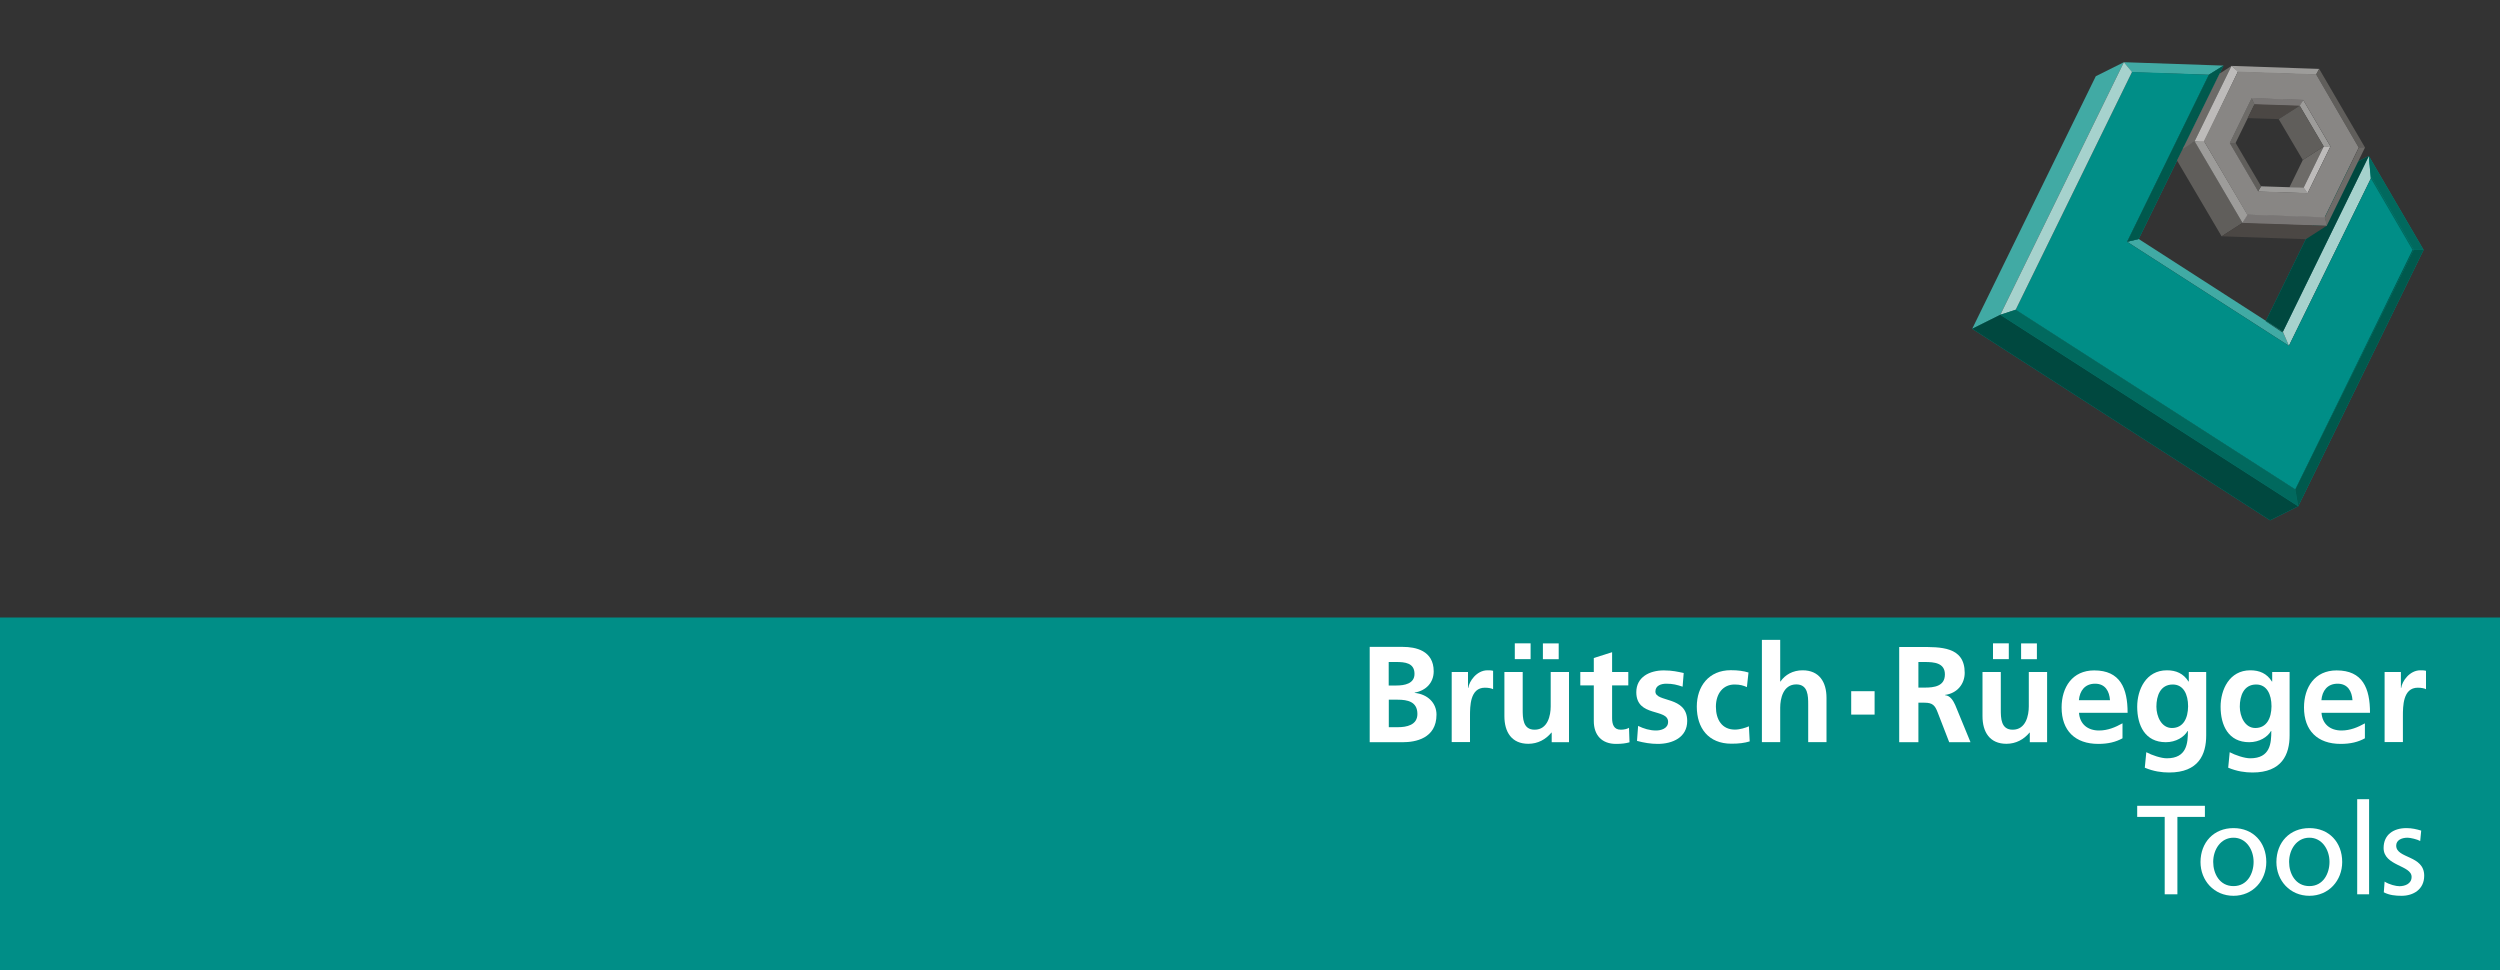 <?xml version="1.0" encoding="utf-8"?>
<!-- Generator: Adobe Illustrator 26.0.2, SVG Export Plug-In . SVG Version: 6.00 Build 0)  -->
<svg version="1.1" id="TM" xmlns="http://www.w3.org/2000/svg" xmlns:xlink="http://www.w3.org/1999/xlink" x="0px" y="0px"
	 viewBox="0 0 2500 970" style="enable-background:new 0 0 2500 970;" xml:space="preserve">
<rect x="0" y="0" width="2500" height="970" fill="#333333" stroke="none"/>
<style type="text/css">
	.st0{fill:#008E87;}
	.st1{clip-path:url(#XMLID_00000028285812444774029640000016031825011025957787_);fill:#FFFFFF;}
	.st2{clip-path:url(#XMLID_00000028285812444774029640000016031825011025957787_);fill:#008E87;}
	.st3{clip-path:url(#XMLID_00000028285812444774029640000016031825011025957787_);fill:#41AAA4;}
	.st4{clip-path:url(#XMLID_00000028285812444774029640000016031825011025957787_);fill:#A6D2CD;}
	.st5{clip-path:url(#XMLID_00000028285812444774029640000016031825011025957787_);fill:#00483F;}
	.st6{clip-path:url(#XMLID_00000028285812444774029640000016031825011025957787_);fill:#00594D;}
	.st7{clip-path:url(#XMLID_00000028285812444774029640000016031825011025957787_);fill:#01695E;}
	.st8{clip-path:url(#XMLID_00000028285812444774029640000016031825011025957787_);fill:#174E47;}
	.st9{clip-path:url(#XMLID_00000028285812444774029640000016031825011025957787_);fill:#6D6B68;}
	.st10{clip-path:url(#XMLID_00000028285812444774029640000016031825011025957787_);fill:#9D9C9A;}
	.st11{clip-path:url(#XMLID_00000028285812444774029640000016031825011025957787_);fill:#797675;}
	.st12{clip-path:url(#XMLID_00000028285812444774029640000016031825011025957787_);fill:#605E5B;}
	.st13{clip-path:url(#XMLID_00000028285812444774029640000016031825011025957787_);fill:#BDBBBA;}
	.st14{clip-path:url(#XMLID_00000028285812444774029640000016031825011025957787_);fill:#4B4744;}
	.st15{clip-path:url(#XMLID_00000028285812444774029640000016031825011025957787_);fill:#888684;}
</style>
<rect id="XMLID_89_" y="617.5" class="st0" width="2500" height="352.5"/>
<g id="XMLID_2_">
	<defs>
		<rect id="XMLID_3_" x="1068.6" y="62.2" width="1431.4" height="907.8"/>
	</defs>
	<clipPath id="XMLID_00000044870175147167396360000002078044173811575987_">
		<use xlink:href="#XMLID_3_"  style="overflow:visible;"/>
	</clipPath>
	<path id="XMLID_85_" style="clip-path:url(#XMLID_00000044870175147167396360000002078044173811575987_);fill:#FFFFFF;" d="
		M1388.8,699.7h9c9.6,0,19.6,1.9,19.6,14.3c0,11.1-10.8,13.2-19.6,13.2h-9V699.7z M1388.8,662h7.3c8.7,0,18.4,0.8,18.4,11.9
		c0,9.8-10,11.6-18,11.6h-7.8V662z M1369.7,742.2h33.3c12,0,33.5-3.5,33.5-27.6c0-11.7-8.9-20.4-21.8-21.7v-0.3
		c11.3-2,19-9.9,19-21.3c0-20.9-18.4-24.4-30.7-24.4h-33.3V742.2z"/>
	<path id="XMLID_84_" style="clip-path:url(#XMLID_00000044870175147167396360000002078044173811575987_);fill:#FFFFFF;" d="
		M1451.8,672h16.2v15.9h0.3c0.8-6.5,8.3-17.6,19.2-17.6c1.8,0,3.7,0,5.6,0.5v18.4c-1.6-0.9-4.9-1.5-8.2-1.5
		c-14.9,0-14.9,18.5-14.9,28.6v25.8h-18.3V672z"/>
	<path id="XMLID_80_" style="clip-path:url(#XMLID_00000044870175147167396360000002078044173811575987_);fill:#FFFFFF;" d="
		M1558.7,659.2h-15.8v-15.8h15.8V659.2z M1514.8,643.3h15.8v15.8h-15.8V643.3z M1569,742.2h-17.3v-9.6h-0.3
		c-5.6,6.8-13.5,11.2-23.1,11.2c-16.6,0-23.9-11.7-23.9-27.6V672h18.3v37.5c0,8.6,0.1,20.2,11.9,20.2c13.2,0,16.1-14.3,16.1-23.3
		V672h18.3V742.2z"/>
	<path id="XMLID_79_" style="clip-path:url(#XMLID_00000044870175147167396360000002078044173811575987_);fill:#FFFFFF;" d="
		M1593.8,685.4h-13.5V672h13.5v-14l18.3-5.8V672h16.2v13.4h-16.2v32.7c0,6,1.6,11.6,8.6,11.6c3.3,0,6.4-0.7,8.3-1.9l0.5,14.5
		c-3.8,1.1-8,1.6-13.5,1.6c-14.3,0-22.2-8.9-22.2-22.8V685.4z"/>
	<path id="XMLID_78_" style="clip-path:url(#XMLID_00000044870175147167396360000002078044173811575987_);fill:#FFFFFF;" d="
		M1682.6,686.7c-5.6-1.9-9.7-3-16.4-3c-4.9,0-10.8,1.8-10.8,7.8c0,11.2,31.8,4.1,31.8,29.5c0,16.4-14.6,22.9-29.5,22.9
		c-7,0-14-1.2-20.7-3l1.1-15c5.7,2.8,11.7,4.6,18,4.6c4.6,0,12-1.8,12-8.6c0-13.8-31.8-4.4-31.8-29.7c0-15.1,13.2-21.8,27.5-21.8
		c8.6,0,14.2,1.4,19.9,2.6L1682.6,686.7z"/>
	<path id="XMLID_77_" style="clip-path:url(#XMLID_00000044870175147167396360000002078044173811575987_);fill:#FFFFFF;" d="
		M1746.9,687.1c-3.3-1.5-6.8-2.6-12.4-2.6c-11.3,0-18.6,9-18.6,22.2c0,13,6.1,22.9,19,22.9c5.2,0,10.9-1.9,14-3.3l0.8,15.1
		c-5.3,1.6-10.8,2.3-18.3,2.3c-23,0-34.6-15.7-34.6-37.1c0-20.3,12-36.4,34-36.4c7.4,0,12.7,0.8,17.7,2.3L1746.9,687.1z"/>
	<path id="XMLID_76_" style="clip-path:url(#XMLID_00000044870175147167396360000002078044173811575987_);fill:#FFFFFF;" d="
		M1761.9,639.9h18.3v41.6h0.3c4.6-6.8,12.5-11.2,22.1-11.2c16.6,0,23.9,11.7,23.9,27.5v44.3h-18.3v-37.5c0-8.6-0.1-20.2-11.9-20.2
		c-13.2,0-16.1,14.3-16.1,23.3v34.4h-18.3V639.9z"/>
	<path id="XMLID_73_" style="clip-path:url(#XMLID_00000044870175147167396360000002078044173811575987_);fill:#FFFFFF;" d="
		M1918.4,662h6.3c9.5,0,20.2,0.9,20.2,12.4c0,11.9-10.8,13.2-20.2,13.2h-6.3V662z M1899.3,742.2h19.1v-39.5h6.1
		c8.1,0,10.5,2.7,13.2,9.8l11.5,29.7h21.3l-15.3-37.2c-1.9-4.2-4.9-9.4-10.1-9.8v-0.3c12.1-1.6,19.6-10.9,19.6-22.1
		c0-26.5-24.4-25.8-44.9-25.8h-20.6V742.2z"/>
	<path id="XMLID_69_" style="clip-path:url(#XMLID_00000044870175147167396360000002078044173811575987_);fill:#FFFFFF;" d="
		M2036.9,659.2h-15.8v-15.8h15.8V659.2z M1993,643.3h15.8v15.8H1993V643.3z M2047.1,742.2h-17.3v-9.6h-0.3
		c-5.6,6.8-13.5,11.2-23.1,11.2c-16.6,0-23.9-11.7-23.9-27.6V672h18.3v37.5c0,8.6,0.1,20.2,11.9,20.2c13.2,0,16.1-14.3,16.1-23.3
		V672h18.3V742.2z"/>
	<path id="XMLID_66_" style="clip-path:url(#XMLID_00000044870175147167396360000002078044173811575987_);fill:#FFFFFF;" d="
		M2078.9,700.2c0.8-9.4,6-16.5,16.2-16.5s14.3,7.6,14.9,16.5H2078.9z M2122.3,723.4c-6.8,3.8-14.4,7.1-23.3,7.1
		c-11.3,0-19.2-6.4-20-17.7h48.6c0-24.6-7.4-42.4-33.4-42.4c-21.8,0-32.6,16.8-32.6,37.1c0,23.1,13.5,36.4,36.7,36.4
		c9.8,0,17.5-1.9,24.2-5.6V723.4z"/>
	<path id="XMLID_63_" style="clip-path:url(#XMLID_00000044870175147167396360000002078044173811575987_);fill:#FFFFFF;" d="
		M2171.9,728c-10.5,0-15.5-11.7-15.5-21.3c0-10.8,3.9-22.2,16.4-22.2c10.6,0,15.3,9.8,15.3,21.8C2188,718.1,2183.4,728,2171.9,728
		 M2188.8,672v9.5h-0.3c-5.1-8-12.3-11.2-21.6-11.2c-21,0-29.7,19.5-29.7,36.4c0,18.8,7.9,35.5,28.6,35.5c10.2,0,18.4-5.2,21.8-11.2
		h0.3c0,12.1-1,27.3-21.1,27.3c-5.7,0-14.9-3.1-20.5-6.1l-1.5,15.5c8.7,3.7,17,4.8,24.3,4.8c29.5,0,37.1-18,37.1-37.1V672H2188.8z"
		/>
	<path id="XMLID_60_" style="clip-path:url(#XMLID_00000044870175147167396360000002078044173811575987_);fill:#FFFFFF;" d="
		M2255.3,728c-10.5,0-15.5-11.7-15.5-21.3c0-10.8,3.9-22.2,16.4-22.2c10.6,0,15.3,9.8,15.3,21.8C2271.4,718.1,2266.7,728,2255.3,728
		 M2272.2,672v9.5h-0.3c-5-8-12.3-11.2-21.6-11.2c-21,0-29.7,19.5-29.7,36.4c0,18.8,7.9,35.5,28.6,35.5c10.2,0,18.4-5.2,21.8-11.2
		h0.3c0,12.1-0.9,27.3-21.1,27.3c-5.7,0-14.9-3.1-20.5-6.1l-1.5,15.5c8.8,3.7,17.1,4.8,24.3,4.8c29.4,0,37.1-18,37.1-37.1V672
		H2272.2z"/>
	<path id="XMLID_57_" style="clip-path:url(#XMLID_00000044870175147167396360000002078044173811575987_);fill:#FFFFFF;" d="
		M2321.4,700.2c0.8-9.4,6-16.5,16.2-16.5c10.2,0,14.3,7.6,14.9,16.5H2321.4z M2364.8,723.4c-6.8,3.8-14.5,7.1-23.3,7.1
		c-11.3,0-19.2-6.4-20-17.7h48.5c0-24.6-7.3-42.4-33.4-42.4c-21.8,0-32.6,16.8-32.6,37.1c0,23.1,13.5,36.4,36.7,36.4
		c9.8,0,17.5-1.9,24.2-5.6V723.4z"/>
	<path id="XMLID_56_" style="clip-path:url(#XMLID_00000044870175147167396360000002078044173811575987_);fill:#FFFFFF;" d="
		M2384.7,672h16.2v15.9h0.3c0.8-6.5,8.3-17.6,19.2-17.6c1.8,0,3.7,0,5.6,0.5v18.4c-1.6-0.9-4.9-1.5-8.2-1.5
		c-14.9,0-14.9,18.5-14.9,28.6v25.8h-18.3V672z"/>
	
		<rect id="XMLID_55_" x="1851.2" y="691.2" style="clip-path:url(#XMLID_00000044870175147167396360000002078044173811575987_);fill:#FFFFFF;" width="23.4" height="23.4"/>
	
		<polygon id="XMLID_54_" style="clip-path:url(#XMLID_00000044870175147167396360000002078044173811575987_);fill:#FFFFFF;" points="
		2164.7,816.9 2137.2,816.9 2137.2,805.8 2204.9,805.8 2204.9,816.9 2177.4,816.9 2177.4,894.3 2164.7,894.3 	"/>
	<path id="XMLID_51_" style="clip-path:url(#XMLID_00000044870175147167396360000002078044173811575987_);fill:#FFFFFF;" d="
		M2233.5,828.1c19.6,0,32.8,14.2,32.8,33.9c0,18.5-13.4,33.8-32.8,33.8c-19.5,0-33-15.3-33-33.8
		C2200.6,842.3,2213.8,828.1,2233.5,828.1 M2233.5,886.1c13.9,0,20.1-12.7,20.1-24.2c0-12.3-7.5-24.2-20.1-24.2
		c-12.8,0-20.3,11.9-20.3,24.2C2213.2,873.5,2219.5,886.1,2233.5,886.1"/>
	<path id="XMLID_48_" style="clip-path:url(#XMLID_00000044870175147167396360000002078044173811575987_);fill:#FFFFFF;" d="
		M2309.4,828.1c19.6,0,32.8,14.2,32.8,33.9c0,18.5-13.4,33.8-32.8,33.8c-19.5,0-33-15.3-33-33.8
		C2276.5,842.3,2289.7,828.1,2309.4,828.1 M2309.4,886.1c13.9,0,20.1-12.7,20.1-24.2c0-12.3-7.5-24.2-20.1-24.2
		c-12.8,0-20.3,11.9-20.3,24.2C2289.1,873.5,2295.4,886.1,2309.4,886.1"/>
	
		<rect id="XMLID_47_" x="2357.2" y="799.2" style="clip-path:url(#XMLID_00000044870175147167396360000002078044173811575987_);fill:#FFFFFF;" width="11.9" height="95.1"/>
	<path id="XMLID_46_" style="clip-path:url(#XMLID_00000044870175147167396360000002078044173811575987_);fill:#FFFFFF;" d="
		M2384.6,881.6c4.7,3,11.4,4.6,14.8,4.6c5.4,0,12.2-2.3,12.2-9.3c0-11.8-28-10.8-28-28.9c0-13.4,10-19.9,22.8-19.9
		c5.6,0,10.1,1.1,14.8,2.5l-1,10.4c-2.7-1.6-9.8-3.3-12.6-3.3c-6.1,0-11.4,2.5-11.4,7.9c0,13.2,28,9.4,28,30.1
		c0,13.8-11,20.1-22.6,20.1c-6.1,0-12.3-0.6-17.8-3.5L2384.6,881.6z"/>
	
		<polygon id="XMLID_45_" style="clip-path:url(#XMLID_00000044870175147167396360000002078044173811575987_);fill:#008E87;" points="
		2339.2,171 2368.8,156 2282.6,332.5 2265.7,321.3 	"/>
	
		<polygon id="XMLID_44_" style="clip-path:url(#XMLID_00000044870175147167396360000002078044173811575987_);fill:#008E87;" points="
		1972.2,328.8 2000.3,314.8 2298.2,506.3 2270.1,520.3 	"/>
	
		<polygon id="XMLID_43_" style="clip-path:url(#XMLID_00000044870175147167396360000002078044173811575987_);fill:#008E87;" points="
		2000.3,314.8 2015.7,309.7 2295.3,489.5 2298.2,506.3 	"/>
	
		<polygon id="XMLID_42_" style="clip-path:url(#XMLID_00000044870175147167396360000002078044173811575987_);fill:#41AAA4;" points="
		2127.1,241.8 2138.7,239 2282.9,331.8 2288.9,345.8 	"/>
	
		<polygon id="XMLID_41_" style="clip-path:url(#XMLID_00000044870175147167396360000002078044173811575987_);fill:#A6D2CD;" points="
		2282.9,331.8 2368.8,156.1 2371.5,177.1 2288.9,345.8 	"/>
	
		<polygon id="XMLID_40_" style="clip-path:url(#XMLID_00000044870175147167396360000002078044173811575987_);fill:#008E87;" points="
		2412.5,249.9 2370.8,178.4 2368.8,156 2423.6,249.9 	"/>
	
		<polygon id="XMLID_39_" style="clip-path:url(#XMLID_00000044870175147167396360000002078044173811575987_);fill:#008E87;" points="
		2423.6,249.9 2412.5,249.9 2295.3,489.5 2298.2,506.3 	"/>
	
		<polygon id="XMLID_38_" style="clip-path:url(#XMLID_00000044870175147167396360000002078044173811575987_);fill:#41AAA4;" points="
		2095.8,76.2 2123.9,62.2 2000.3,314.8 1972.2,328.8 	"/>
	
		<polygon id="XMLID_37_" style="clip-path:url(#XMLID_00000044870175147167396360000002078044173811575987_);fill:#41AAA4;" points="
		2123.9,62.2 2132,72.3 2208.8,74.8 2223.5,65.6 	"/>
	
		<polygon id="XMLID_36_" style="clip-path:url(#XMLID_00000044870175147167396360000002078044173811575987_);fill:#008E87;" points="
		2132,72 2208.9,74.7 2127.1,241.8 2288.9,345.8 2371.5,177.1 2413.7,249.6 2295.3,489.5 2015.7,309.8 	"/>
	
		<polygon id="XMLID_35_" style="clip-path:url(#XMLID_00000044870175147167396360000002078044173811575987_);fill:#A6D2CD;" points="
		2123.9,62.2 2132,72 2015.7,309.7 2000.3,314.8 	"/>
	
		<polygon id="XMLID_34_" style="clip-path:url(#XMLID_00000044870175147167396360000002078044173811575987_);fill:#008E87;" points="
		2208.9,74.7 2223.5,65.6 2138.7,239 2127.1,241.8 	"/>
	
		<polygon id="XMLID_33_" style="clip-path:url(#XMLID_00000044870175147167396360000002078044173811575987_);fill:#00483F;" points="
		2270.1,520.3 1972.2,328.8 2000.3,314.8 2298.2,506.3 	"/>
	
		<polygon id="XMLID_32_" style="clip-path:url(#XMLID_00000044870175147167396360000002078044173811575987_);fill:#00594D;" points="
		2127.1,241.8 2208.9,74.7 2223.5,65.6 2138.7,239 	"/>
	
		<polygon id="XMLID_31_" style="clip-path:url(#XMLID_00000044870175147167396360000002078044173811575987_);fill:#01695E;" points="
		2298.2,506.3 2000.3,314.8 2015.7,309.8 2295.3,489.5 	"/>
	
		<polygon id="XMLID_30_" style="clip-path:url(#XMLID_00000044870175147167396360000002078044173811575987_);fill:#00594D;" points="
		2298.2,506.3 2295.3,489.5 2413.6,249.9 2423.6,249.9 	"/>
	
		<polygon id="XMLID_29_" style="clip-path:url(#XMLID_00000044870175147167396360000002078044173811575987_);fill:#00594D;" points="
		2295.3,489.5 2412.5,249.9 2413.6,249.9 	"/>
	
		<polygon id="XMLID_28_" style="clip-path:url(#XMLID_00000044870175147167396360000002078044173811575987_);fill:#01695E;" points="
		2423.6,249.9 2413.6,249.9 2413.7,249.6 2371.5,177.1 2370.8,178.4 2368.8,156 	"/>
	
		<polygon id="XMLID_27_" style="clip-path:url(#XMLID_00000044870175147167396360000002078044173811575987_);fill:#01695E;" points="
		2413.6,249.9 2412.5,249.9 2370.9,178.4 2371.5,177.1 2413.7,249.6 	"/>
	
		<polygon id="XMLID_26_" style="clip-path:url(#XMLID_00000044870175147167396360000002078044173811575987_);fill:#00483F;" points="
		2282.9,331.7 2265.9,320.8 2339.2,171 2368.8,156 	"/>
	
		<polygon id="XMLID_25_" style="clip-path:url(#XMLID_00000044870175147167396360000002078044173811575987_);fill:#174E47;" points="
		2282.5,332.5 2265.7,321.3 2265.9,320.8 2282.9,331.7 	"/>
	
		<polygon id="XMLID_24_" style="clip-path:url(#XMLID_00000044870175147167396360000002078044173811575987_);fill:#6D6B68;" points="
		2302.8,160 2323.7,146.5 2303.3,188.2 2289.3,187.6 	"/>
	
		<polygon id="XMLID_23_" style="clip-path:url(#XMLID_00000044870175147167396360000002078044173811575987_);fill:#9D9C9A;" points="
		2257.9,191.6 2261.1,186.3 2303.6,187.7 2308.1,193.3 	"/>
	
		<polygon id="XMLID_22_" style="clip-path:url(#XMLID_00000044870175147167396360000002078044173811575987_);fill:#797675;" points="
		2254.5,104.7 2251.4,98 2303.4,99.7 2299.7,106.2 	"/>
	
		<polygon id="XMLID_21_" style="clip-path:url(#XMLID_00000044870175147167396360000002078044173811575987_);fill:#9D9C9A;" points="
		2238.1,72.1 2316.1,74.7 2319.2,68.9 2231.5,65.9 	"/>
	
		<polygon id="XMLID_20_" style="clip-path:url(#XMLID_00000044870175147167396360000002078044173811575987_);fill:#6D6B68;" points="
		2251.6,98.2 2254.6,104.1 2235.4,143.3 2229.7,143 	"/>
	
		<polygon id="XMLID_19_" style="clip-path:url(#XMLID_00000044870175147167396360000002078044173811575987_);fill:#9D9C9A;" points="
		2299.7,105.7 2303.2,100 2330.5,146.5 2323.8,146.6 	"/>
	
		<polygon id="XMLID_18_" style="clip-path:url(#XMLID_00000044870175147167396360000002078044173811575987_);fill:#605E5B;" points="
		2229.7,143 2235.6,142.9 2261.1,186.3 2258.1,191.4 	"/>
	
		<polygon id="XMLID_17_" style="clip-path:url(#XMLID_00000044870175147167396360000002078044173811575987_);fill:#BDBBBA;" points="
		2303.6,187.7 2307.6,193.1 2330.4,146.4 2323.7,146.5 	"/>
	
		<polygon id="XMLID_16_" style="clip-path:url(#XMLID_00000044870175147167396360000002078044173811575987_);fill:#605E5B;" points="
		2177,160.5 2183.9,146.6 2194.7,141.3 2242.5,222.9 2221.6,236.3 	"/>
	
		<polygon id="XMLID_15_" style="clip-path:url(#XMLID_00000044870175147167396360000002078044173811575987_);fill:#6D6B68;" points="
		2219.6,73.6 2231.5,65.9 2194.6,141.3 2182.7,149 	"/>
	
		<polygon id="XMLID_14_" style="clip-path:url(#XMLID_00000044870175147167396360000002078044173811575987_);fill:#797675;" points="
		2326,225.9 2242,223.6 2242.5,222.9 2242.6,222.5 2247,214.4 2325,216.9 2327,225.3 2326.7,225.8 	"/>
	
		<polygon id="XMLID_13_" style="clip-path:url(#XMLID_00000044870175147167396360000002078044173811575987_);fill:#605E5B;" points="
		2316.1,74.3 2319.2,68.9 2365,147.5 2364.8,147.8 2358.7,147.9 2358.8,147.7 	"/>
	
		<polygon id="XMLID_12_" style="clip-path:url(#XMLID_00000044870175147167396360000002078044173811575987_);fill:#4B4744;" points="
		2247.7,118.1 2254.5,104.2 2299.7,105.7 2278.7,119.1 	"/>
	
		<polygon id="XMLID_11_" style="clip-path:url(#XMLID_00000044870175147167396360000002078044173811575987_);fill:#605E5B;" points="
		2278.7,119.1 2299.7,105.7 2323.7,146.5 2302.8,160 	"/>
	
		<polygon id="XMLID_10_" style="clip-path:url(#XMLID_00000044870175147167396360000002078044173811575987_);fill:#BDBBBA;" points="
		2231.5,65.9 2237.9,71.6 2204,142.3 2194.6,141.3 	"/>
	<polygon id="XMLID_9_" style="clip-path:url(#XMLID_00000044870175147167396360000002078044173811575987_);fill:#9D9C9A;" points="
		2194.6,141.3 2204,141.1 2247.5,214.7 2242.5,222.9 	"/>
	<path id="XMLID_6_" style="clip-path:url(#XMLID_00000044870175147167396360000002078044173811575987_);fill:#888684;" d="
		M2316.1,74.3l-78.2-2.7l-34,69.4l43.3,73.7l77.4,2.7l34.1-69.8L2316.1,74.3z M2307.6,193.1l-49.4-1.7l-28.4-48.4l21.9-44.8
		l51.5,1.8l27.3,46.4L2307.6,193.1z"/>
	<polygon id="XMLID_5_" style="clip-path:url(#XMLID_00000044870175147167396360000002078044173811575987_);fill:#4B4744;" points="
		2221.6,236.3 2242.5,222.9 2326.7,225.8 2305.8,239.2 	"/>
	<polygon id="XMLID_4_" style="clip-path:url(#XMLID_00000044870175147167396360000002078044173811575987_);fill:#6D6B68;" points="
		2358.8,147.7 2365,147.5 2326.7,225.8 2324.7,217.5 	"/>
</g>
</svg>
